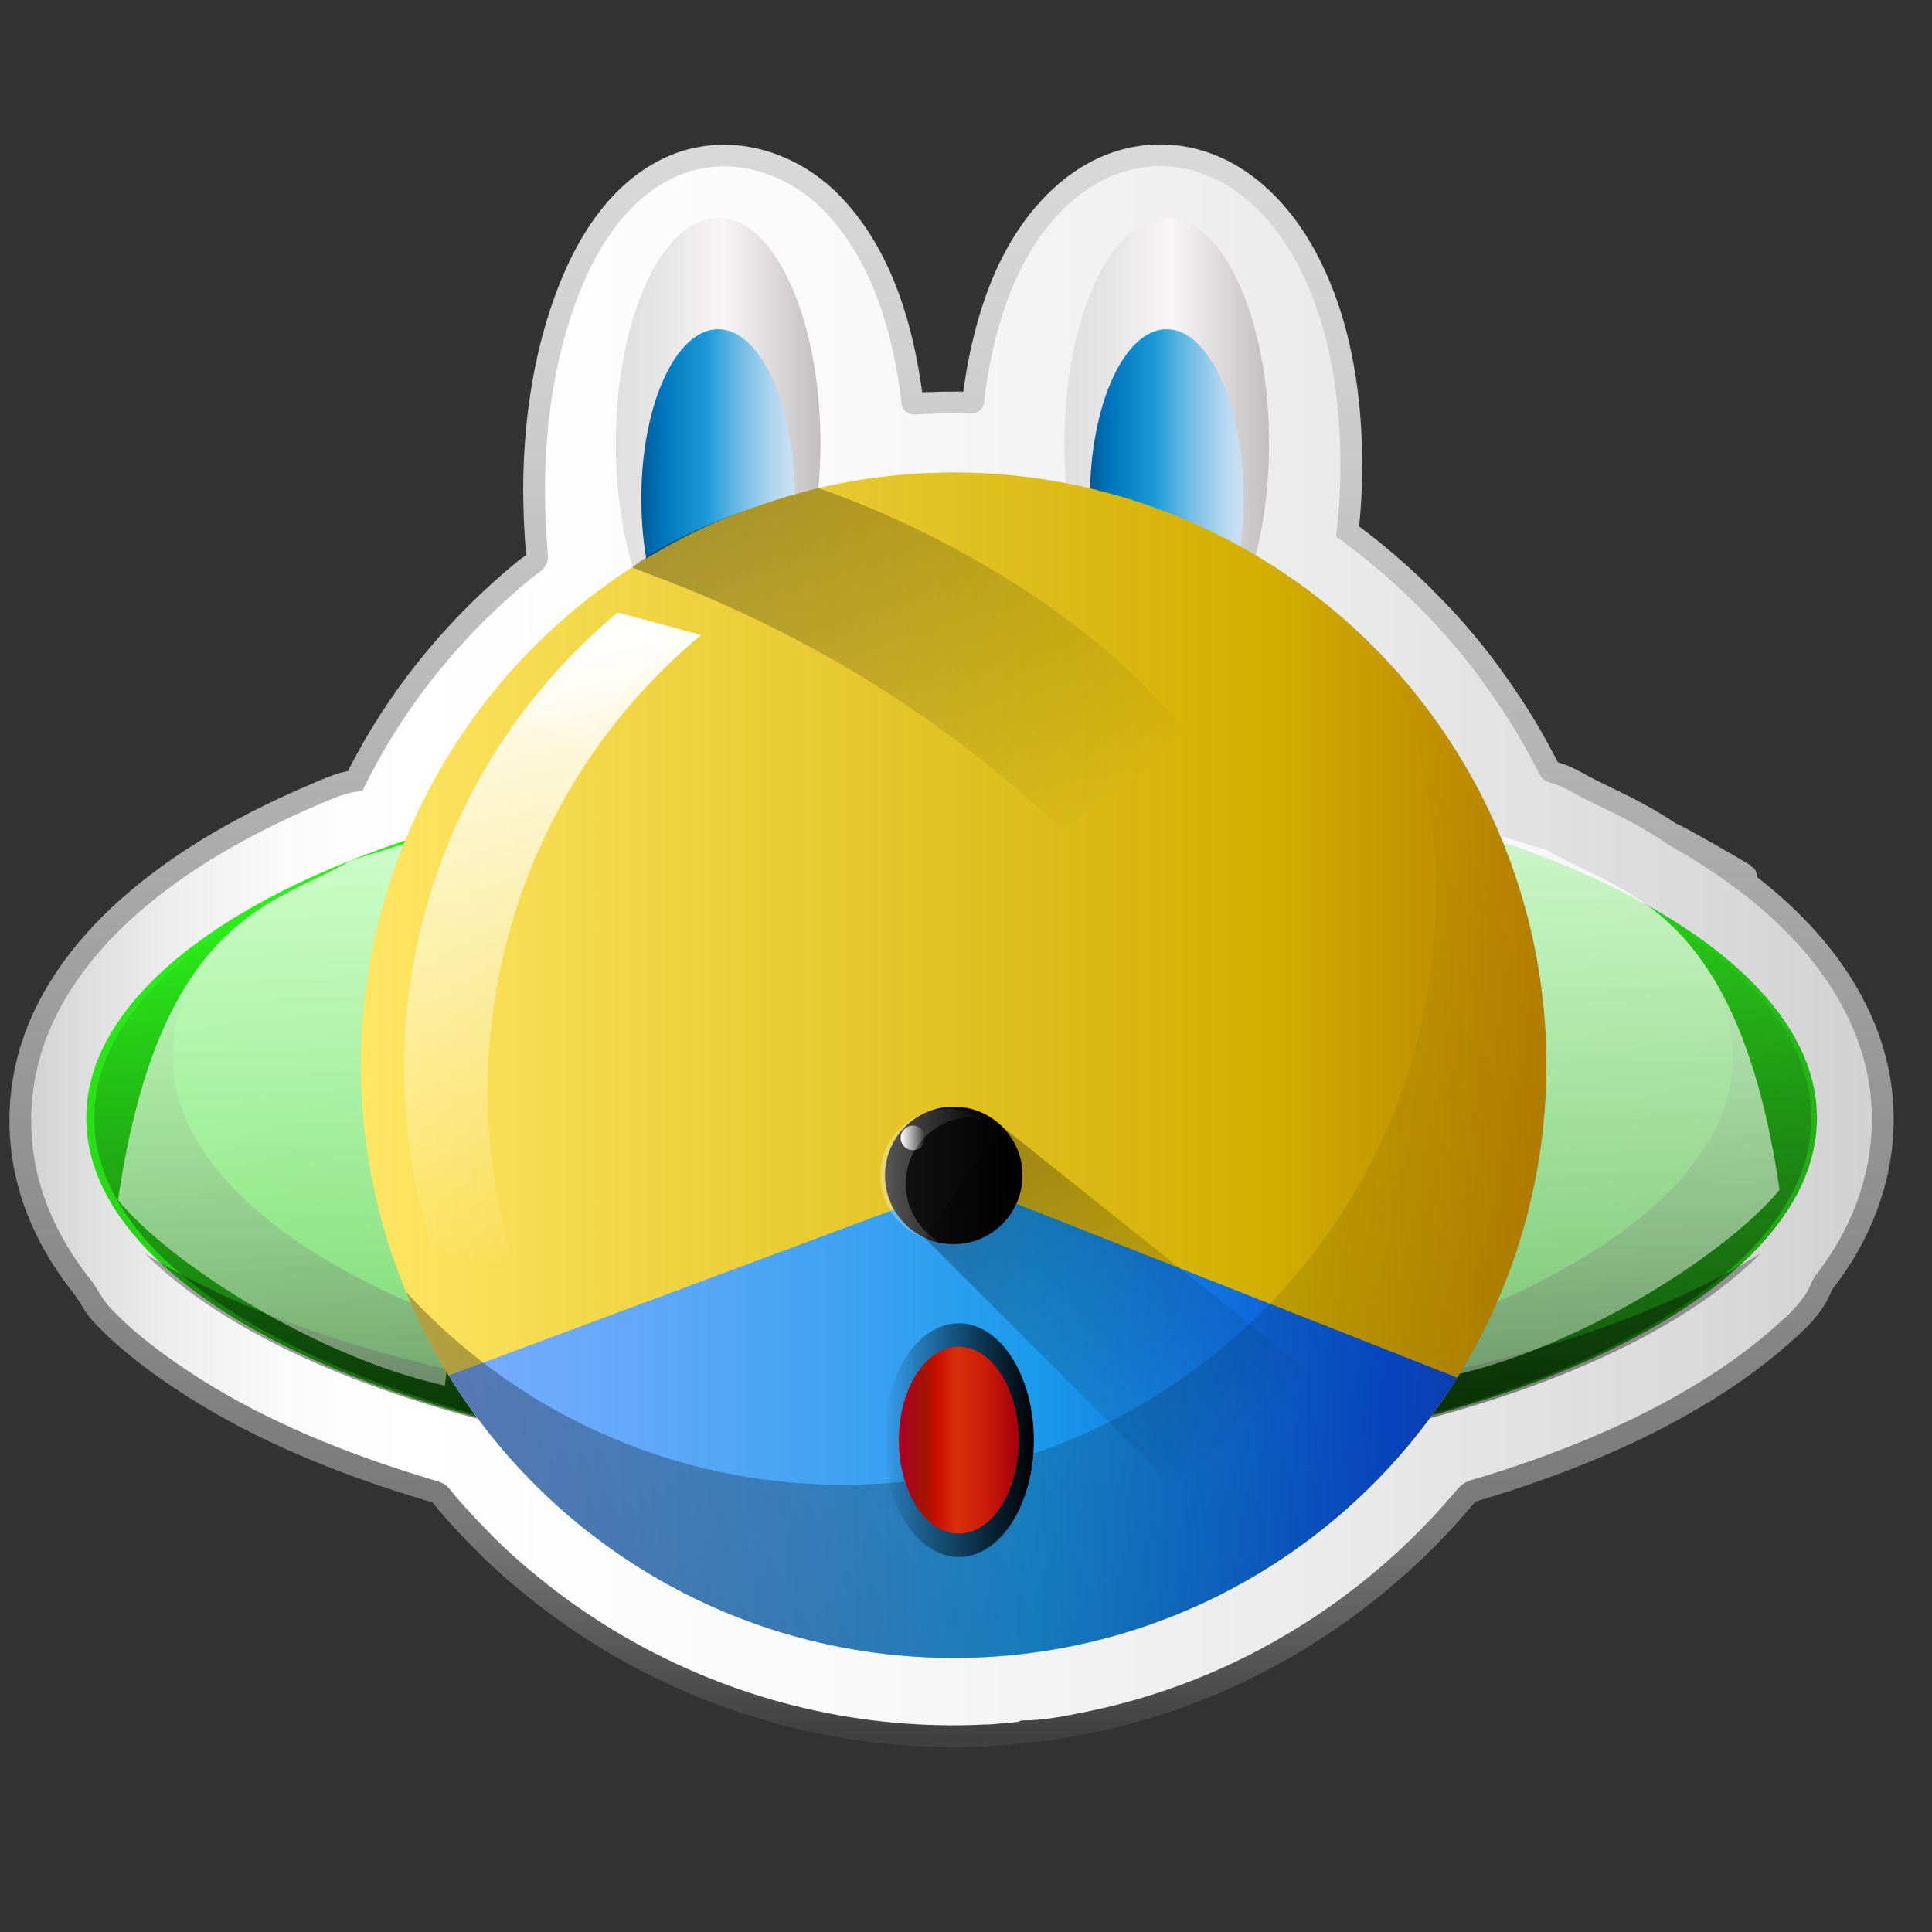 <?xml version="1.0" encoding="utf-8"?>
<!-- Generator: Adobe Illustrator 16.0.0, SVG Export Plug-In . SVG Version: 6.00 Build 0)  -->
<!DOCTYPE svg PUBLIC "-//W3C//DTD SVG 1.1//EN" "http://www.w3.org/Graphics/SVG/1.1/DTD/svg11.dtd">
<svg version="1.1" id="Capa_1" xmlns="http://www.w3.org/2000/svg" xmlns:xlink="http://www.w3.org/1999/xlink" x="0px" y="0px"
	 width="64px" height="64px" viewBox="0 0 64 64" enable-background="new 0 0 64 64" xml:space="preserve">
<rect x="0" y="0" width="64" height="64" fill="#333333" stroke="none"/>
<g>
	<linearGradient id="SVGID_1_" gradientUnits="userSpaceOnUse" x1="0.675" y1="31.33" x2="62.374" y2="31.33">
		<stop  offset="0" style="stop-color:#D0D0D0"/>
		<stop  offset="0.029" style="stop-color:#DCDCDC"/>
		<stop  offset="0.087" style="stop-color:#EFEFEF"/>
		<stop  offset="0.146" style="stop-color:#FBFBFB"/>
		<stop  offset="0.208" style="stop-color:#FFFFFF"/>
		<stop  offset="0.427" style="stop-color:#FAFAFA"/>
		<stop  offset="0.697" style="stop-color:#EBEBEB"/>
		<stop  offset="0.992" style="stop-color:#D2D2D2"/>
		<stop  offset="1" style="stop-color:#D1D1D1"/>
	</linearGradient>
	<linearGradient id="SVGID_2_" gradientUnits="userSpaceOnUse" x1="31.524" y1="57.874" x2="31.524" y2="4.786">
		<stop  offset="0.006" style="stop-color:#404040"/>
		<stop  offset="0.135" style="stop-color:#787878"/>
		<stop  offset="0.433" style="stop-color:#999999"/>
		<stop  offset="0.641" style="stop-color:#B7B7B7"/>
		<stop  offset="0.865" style="stop-color:#D0D0D0"/>
		<stop  offset="1" style="stop-color:#D9D9D9"/>
	</linearGradient>
	<path fill="url(#SVGID_1_)" stroke="url(#SVGID_2_)" stroke-width="0.721" stroke-miterlimit="10" d="M55.481,27.69
		c-0.613-0.428-1.266-0.787-1.937-1.115c-0.299-0.149-0.602-0.29-0.898-0.44c-0.329-0.166-0.636-0.368-0.985-0.488
		c-0.077-0.026-0.156-0.049-0.235-0.075c-0.105-0.031-0.114-0.104-0.162-0.198c-0.088-0.17-0.178-0.337-0.267-0.505
		c-0.194-0.358-0.399-0.711-0.614-1.058c-0.299-0.483-0.621-0.952-0.953-1.414c-0.776-1.076-1.669-2.077-2.631-2.99
		c-0.547-0.521-1.123-1.014-1.724-1.478c-0.143-0.11-0.288-0.22-0.434-0.327c0.021-0.185,0.04-0.37,0.056-0.556
		c0.034-0.407,0.056-0.816,0.062-1.227c0.051-2.545-0.336-5.298-1.625-7.537c-1.004-1.745-2.658-3.169-4.77-3.136
		c-2.084,0.031-3.692,1.483-4.666,3.216c-0.548,0.975-0.91,2.05-1.156,3.138c-0.084,0.36-0.152,0.725-0.209,1.09
		c-0.031,0.187-0.059,0.374-0.08,0.562c-0.016,0.124,0.029,0.19-0.115,0.188c-0.121-0.004-0.244-0.006-0.365-0.007
		c-0.386-0.003-0.771,0.004-1.155,0.021c-0.098,0.005-0.193,0.009-0.292,0.015c-0.148,0.009-0.104-0.053-0.118-0.181
		c-0.026-0.217-0.057-0.433-0.092-0.646c-0.333-2.079-1.042-4.229-2.529-5.778c-1.448-1.513-3.699-2.124-5.614-1.111
		C20.047,6.669,19,8.866,18.414,10.865c-0.361,1.24-0.572,2.524-0.666,3.811c-0.051,0.685-0.066,1.37-0.049,2.055
		c0.008,0.379,0.025,0.757,0.051,1.133c0.012,0.19,0.027,0.382,0.043,0.573c0.014,0.172-0.264,0.31-0.395,0.417
		c-2.15,1.758-3.969,3.909-5.29,6.354c-0.078,0.146-0.155,0.291-0.231,0.438c-0.037,0.074-0.074,0.147-0.111,0.221
		c-0.09,0.014-0.182,0.03-0.27,0.051c-0.381,0.089-0.742,0.259-1.102,0.411c-0.656,0.279-1.303,0.581-1.938,0.907
		c-1.141,0.586-2.243,1.254-3.262,2.035c-1.658,1.267-3.137,2.865-3.93,4.82c-0.746,1.839-0.787,3.889-0.115,5.758
		c0.229,0.64,0.536,1.252,0.899,1.827c0.201,0.316,0.42,0.623,0.653,0.918c0.24,0.303,0.388,0.657,0.658,0.945
		c0.764,0.821,1.682,1.518,2.612,2.14c2.265,1.515,4.812,2.59,7.398,3.419c0.234,0.075,0.47,0.148,0.706,0.221
		c0.121,0.035,0.24,0.071,0.359,0.107c0.145,0.042,0.223,0.186,0.32,0.3c0.291,0.344,0.596,0.679,0.909,1.005
		c0.539,0.564,1.105,1.106,1.708,1.6c3.156,2.654,7.043,4.394,11.133,4.968c0.846,0.119,1.7,0.189,2.555,0.209
		c0.512,0.014,1.023,0.006,1.535-0.019c0.236,0,0.477-0.025,0.711-0.05c0.19-0.02,0.443-0.017,0.61-0.087
		c0.684,0,1.401-0.144,2.067-0.278c0.617-0.124,1.229-0.274,1.833-0.451c1.259-0.37,2.487-0.851,3.656-1.44
		c2.668-1.343,5.052-3.222,6.983-5.5c0.13-0.155,0.193-0.249,0.392-0.309c0.179-0.052,0.356-0.106,0.536-0.161
		c0.377-0.117,0.754-0.239,1.127-0.369c0.691-0.237,1.375-0.492,2.051-0.771c1.232-0.508,2.437-1.088,3.584-1.769
		c1.008-0.595,1.973-1.269,2.85-2.042c0.45-0.398,0.918-0.811,1.209-1.343c0.082-0.149,0.131-0.321,0.234-0.456
		c0.119-0.156,0.234-0.313,0.344-0.474c0.223-0.322,0.427-0.658,0.608-1.007c0.899-1.712,1.214-3.683,0.801-5.578
		c-0.399-1.83-1.433-3.448-2.74-4.768C58.289,29.46,56.918,28.501,55.481,27.69C54.627,27.094,61.178,30.906,55.481,27.69z"/>
	<g>
		<linearGradient id="SVGID_3_" gradientUnits="userSpaceOnUse" x1="35.081" y1="50.225" x2="27.968" y2="23.843">
			<stop  offset="0" style="stop-color:#249B18"/>
			<stop  offset="0.152" style="stop-color:#25AA18"/>
			<stop  offset="0.72" style="stop-color:#29DC18"/>
			<stop  offset="1" style="stop-color:#2AF018"/>
		</linearGradient>
		<ellipse fill="url(#SVGID_3_)" cx="31.523" cy="37.033" rx="28.666" ry="11.852"/>
		<linearGradient id="SVGID_4_" gradientUnits="userSpaceOnUse" x1="32.398" y1="30.517" x2="32.398" y2="48.885">
			<stop  offset="0" style="stop-color:#000000;stop-opacity:0"/>
			<stop  offset="1" style="stop-color:#000000"/>
		</linearGradient>
		<path opacity="0.5" fill="url(#SVGID_4_)" d="M55.281,30.517c1.367,1.382,2.121,2.894,2.121,4.48
			c0,6.545-12.834,11.851-28.666,11.851c-10.008,0-18.816-2.121-23.943-5.334c4.274,4.323,14.548,7.371,26.544,7.371
			c15.832,0,28.667-5.306,28.667-11.852C60.004,34.626,58.265,32.387,55.281,30.517z"/>
		
			<linearGradient id="SVGID_5_" gradientUnits="userSpaceOnUse" x1="558.023" y1="30.517" x2="558.023" y2="48.885" gradientTransform="matrix(-1 0 0 1 588.75 0)">
			<stop  offset="0" style="stop-color:#000000;stop-opacity:0"/>
			<stop  offset="1" style="stop-color:#000000"/>
		</linearGradient>
		<path opacity="0.5" fill="url(#SVGID_5_)" d="M7.844,30.517c-1.368,1.382-2.121,2.894-2.121,4.48
			c0,6.545,12.834,11.851,28.664,11.851c10.009,0,18.816-2.121,23.945-5.334c-4.275,4.323-14.549,7.371-26.545,7.371
			c-15.832,0-28.666-5.306-28.666-11.852C3.121,34.626,4.859,32.387,7.844,30.517z"/>
		<g opacity="0.8">
			
				<linearGradient id="SVGID_6_" gradientUnits="userSpaceOnUse" x1="51.504" y1="53.853" x2="54.149" y2="14.846" gradientTransform="matrix(0.998 -0.068 0.068 0.998 -43.289 15.249)">
				<stop  offset="0" style="stop-color:#FFFFFF;stop-opacity:0"/>
				<stop  offset="0.854" style="stop-color:#FFFFFF;stop-opacity:0.854"/>
				<stop  offset="1" style="stop-color:#FFFFFF"/>
			</linearGradient>
			<path fill="url(#SVGID_6_)" d="M19.575,26.426c-5.503,1.23-4.149,0.907-7.974,2.087c-2.385,1.432-6.297,1.723-7.691,11.241
				c1.684,2.061,6.533,5.196,10.828,6.148C16.332,32.747,16.372,29.907,19.575,26.426z"/>
		</g>
		<g opacity="0.8">
			
				<linearGradient id="SVGID_7_" gradientUnits="userSpaceOnUse" x1="743.411" y1="100.46" x2="746.056" y2="61.457" gradientTransform="matrix(-0.998 -0.068 -0.068 0.998 799.621 15.249)">
				<stop  offset="0" style="stop-color:#FFFFFF;stop-opacity:0"/>
				<stop  offset="0.854" style="stop-color:#FFFFFF;stop-opacity:0.854"/>
				<stop  offset="1" style="stop-color:#FFFFFF"/>
			</linearGradient>
			<path fill="url(#SVGID_7_)" d="M43.287,26.088c5.5,1.229,4.147,0.905,7.975,2.085c2.383,1.432,6.295,1.723,7.688,11.241
				c-1.683,2.061-6.533,5.196-10.827,6.148C46.529,32.408,46.49,29.567,43.287,26.088z"/>
		</g>
	</g>
	<g>
		<linearGradient id="SVGID_8_" gradientUnits="userSpaceOnUse" x1="20.399" y1="14.691" x2="27.178" y2="14.691">
			<stop  offset="0" style="stop-color:#E0E0E0"/>
			<stop  offset="0.225" style="stop-color:#E6E5E6"/>
			<stop  offset="0.526" style="stop-color:#F7F5F6"/>
			<stop  offset="0.528" style="stop-color:#F7F5F6"/>
			<stop  offset="1" style="stop-color:#C0BEBF"/>
		</linearGradient>
		<ellipse fill="url(#SVGID_8_)" cx="23.789" cy="14.692" rx="3.389" ry="7.473"/>
		<linearGradient id="SVGID_9_" gradientUnits="userSpaceOnUse" x1="21.244" y1="16.517" x2="26.334" y2="16.517">
			<stop  offset="0.006" style="stop-color:#005B97"/>
			<stop  offset="0.135" style="stop-color:#0075BE"/>
			<stop  offset="0.433" style="stop-color:#1E9CD7"/>
			<stop  offset="0.535" style="stop-color:#47ACDE"/>
			<stop  offset="0.693" style="stop-color:#80C2E7"/>
			<stop  offset="0.829" style="stop-color:#A9D2EE"/>
			<stop  offset="0.936" style="stop-color:#C3DCF2"/>
			<stop  offset="1" style="stop-color:#CCE0F4"/>
		</linearGradient>
		<ellipse fill="url(#SVGID_9_)" cx="23.789" cy="16.518" rx="2.545" ry="5.611"/>
	</g>
	<g>
		<linearGradient id="SVGID_10_" gradientUnits="userSpaceOnUse" x1="35.262" y1="14.691" x2="42.039" y2="14.691">
			<stop  offset="0" style="stop-color:#E0E0E0"/>
			<stop  offset="0.225" style="stop-color:#E6E5E6"/>
			<stop  offset="0.526" style="stop-color:#F7F5F6"/>
			<stop  offset="0.528" style="stop-color:#F7F5F6"/>
			<stop  offset="1" style="stop-color:#C0BEBF"/>
		</linearGradient>
		<ellipse fill="url(#SVGID_10_)" cx="38.65" cy="14.692" rx="3.389" ry="7.473"/>
		<linearGradient id="SVGID_11_" gradientUnits="userSpaceOnUse" x1="36.103" y1="16.517" x2="41.194" y2="16.517">
			<stop  offset="0.006" style="stop-color:#005B97"/>
			<stop  offset="0.135" style="stop-color:#0075BE"/>
			<stop  offset="0.433" style="stop-color:#1E9CD7"/>
			<stop  offset="0.535" style="stop-color:#47ACDE"/>
			<stop  offset="0.693" style="stop-color:#80C2E7"/>
			<stop  offset="0.829" style="stop-color:#A9D2EE"/>
			<stop  offset="0.936" style="stop-color:#C3DCF2"/>
			<stop  offset="1" style="stop-color:#CCE0F4"/>
		</linearGradient>
		<ellipse fill="url(#SVGID_11_)" cx="38.649" cy="16.518" rx="2.545" ry="5.611"/>
	</g>
	<linearGradient id="SVGID_12_" gradientUnits="userSpaceOnUse" x1="11.957" y1="35.287" x2="51.227" y2="35.287">
		<stop  offset="0.002" style="stop-color:#FFE663"/>
		<stop  offset="0.768" style="stop-color:#D1AE00"/>
		<stop  offset="0.994" style="stop-color:#B57F00"/>
	</linearGradient>
	<circle fill="url(#SVGID_12_)" cx="31.592" cy="35.287" r="19.635"/>
	<g>
		<linearGradient id="SVGID_13_" gradientUnits="userSpaceOnUse" x1="11.958" y1="47.06" x2="51.226" y2="47.06">
			<stop  offset="0" style="stop-color:#81AEFF"/>
			<stop  offset="0.095" style="stop-color:#78ACFD"/>
			<stop  offset="0.254" style="stop-color:#5EA8F8"/>
			<stop  offset="0.455" style="stop-color:#35A0F0"/>
			<stop  offset="0.567" style="stop-color:#1B9BEB"/>
			<stop  offset="0.865" style="stop-color:#074CD2"/>
			<stop  offset="0.994" style="stop-color:#163AAB"/>
		</linearGradient>
		<path fill="url(#SVGID_13_)" d="M31.592,54.921c7.045,0,13.22-3.712,16.684-9.283l-16.326-6.44l-17.086,6.368
			C18.318,51.179,24.518,54.921,31.592,54.921z"/>
	</g>
	<g>
		<linearGradient id="SVGID_14_" gradientUnits="userSpaceOnUse" x1="29.314" y1="38.938" x2="33.871" y2="38.938">
			<stop  offset="0" style="stop-color:#141414"/>
			<stop  offset="1" style="stop-color:#000000"/>
		</linearGradient>
		<circle fill="url(#SVGID_14_)" cx="31.593" cy="38.937" r="2.278"/>
		<linearGradient id="SVGID_15_" gradientUnits="userSpaceOnUse" x1="29.162" y1="38.929" x2="32.471" y2="38.929">
			<stop  offset="0" style="stop-color:#FFFFFF"/>
			<stop  offset="1" style="stop-color:#FFFFFF;stop-opacity:0"/>
		</linearGradient>
		<path opacity="0.3" fill="url(#SVGID_15_)" d="M30.002,39.217c0-1.218,0.987-2.207,2.205-2.207c0.09,0,0.178,0.007,0.264,0.018
			c-0.324-0.188-0.699-0.297-1.102-0.297c-1.219,0-2.207,0.989-2.207,2.207c0,1.13,0.85,2.059,1.943,2.188
			C30.447,40.746,30.002,40.034,30.002,39.217z"/>
		<linearGradient id="SVGID_16_" gradientUnits="userSpaceOnUse" x1="29.835" y1="37.693" x2="30.649" y2="37.693">
			<stop  offset="0" style="stop-color:#FFFFFF"/>
			<stop  offset="1" style="stop-color:#FFFFFF;stop-opacity:0"/>
		</linearGradient>
		<circle fill="url(#SVGID_16_)" cx="30.242" cy="37.694" r="0.407"/>
	</g>
	<linearGradient id="SVGID_17_" gradientUnits="userSpaceOnUse" x1="18.442" y1="51.78" x2="52.453" y2="32.145">
		<stop  offset="0" style="stop-color:#000000"/>
		<stop  offset="1" style="stop-color:#000000;stop-opacity:0"/>
	</linearGradient>
	<path opacity="0.3" fill="url(#SVGID_17_)" d="M46.088,22.045c0.957,2.313,1.489,4.847,1.489,7.506
		c0,10.844-8.792,19.635-19.634,19.635c-5.742,0-10.907-2.465-14.496-6.393c2.949,7.119,9.961,12.127,18.145,12.127
		c10.844,0,19.636-8.791,19.636-19.634C51.228,30.184,49.279,25.537,46.088,22.045z"/>
	<linearGradient id="SVGID_18_" gradientUnits="userSpaceOnUse" x1="32.123" y1="38.323" x2="41.474" y2="47.673">
		<stop  offset="0" style="stop-color:#000000"/>
		<stop  offset="1" style="stop-color:#000000;stop-opacity:0"/>
	</linearGradient>
	<polygon opacity="0.3" fill="url(#SVGID_18_)" points="30.649,41.022 38.799,49.173 43.561,45.586 33.159,37.286 	"/>
	<linearGradient id="SVGID_19_" gradientUnits="userSpaceOnUse" x1="24.206" y1="15.53" x2="36.106" y2="27.43">
		<stop  offset="0" style="stop-color:#000000"/>
		<stop  offset="1" style="stop-color:#000000;stop-opacity:0"/>
	</linearGradient>
	<path opacity="0.3" fill="url(#SVGID_19_)" d="M20.953,18.783c-0.139,0.107,7.301,2.111,14.145,8.629
		c0.262,0.163,4.285-3.054,4.172-3.194c-4.596-5.637-12.173-8.049-12.173-8.049S23.039,17.147,20.953,18.783z"/>
	
		<linearGradient id="SVGID_20_" gradientUnits="userSpaceOnUse" x1="-128.949" y1="121.055" x2="-134.615" y2="100.038" gradientTransform="matrix(0.966 0.26 -0.26 0.966 174.317 -41.256)">
		<stop  offset="0" style="stop-color:#FFFFFF;stop-opacity:0"/>
		<stop  offset="1" style="stop-color:#FFFFFF"/>
	</linearGradient>
	<path fill="url(#SVGID_20_)" d="M17.074,42.058c-1.102-3.464-1.257-7.273-0.241-11.047c1.097-4.061,3.387-7.478,6.394-9.976
		l-2.765-0.745c-3.007,2.499-5.302,5.914-6.397,9.976c-1.017,3.771-0.857,7.582,0.244,11.047L17.074,42.058z"/>
	<g>
		<linearGradient id="SVGID_21_" gradientUnits="userSpaceOnUse" x1="20.361" y1="24.34" x2="19.438" y2="20.916">
			<stop  offset="0" style="stop-color:#FFFFFF;stop-opacity:0"/>
			<stop  offset="1" style="stop-color:#FFFFFF"/>
		</linearGradient>
		<path fill="url(#SVGID_21_)" d="M20.319,20.678c-1.124,0.935-2.114,2.039-2.929,3.29l2.036,0.624
			c0.821-1.276,1.825-2.404,2.97-3.354L20.319,20.678z"/>
	</g>
	<linearGradient id="SVGID_22_" gradientUnits="userSpaceOnUse" x1="34.247" y1="47.708" x2="29.275" y2="47.708">
		<stop  offset="0" style="stop-color:#000000"/>
		<stop  offset="1" style="stop-color:#000000;stop-opacity:0"/>
	</linearGradient>
	<ellipse fill="url(#SVGID_22_)" cx="31.761" cy="47.707" rx="2.486" ry="3.871"/>
	<linearGradient id="SVGID_23_" gradientUnits="userSpaceOnUse" x1="33.747" y1="47.708" x2="29.774" y2="47.708">
		<stop  offset="0" style="stop-color:#A4000E"/>
		<stop  offset="0.292" style="stop-color:#CC1D09"/>
		<stop  offset="0.522" style="stop-color:#DA2F0B"/>
		<stop  offset="0.691" style="stop-color:#C80D00"/>
		<stop  offset="0.77" style="stop-color:#A51502"/>
		<stop  offset="1" style="stop-color:#AA0025"/>
	</linearGradient>
	<ellipse fill="url(#SVGID_23_)" cx="31.761" cy="47.707" rx="1.986" ry="3.093"/>
</g>
</svg>

